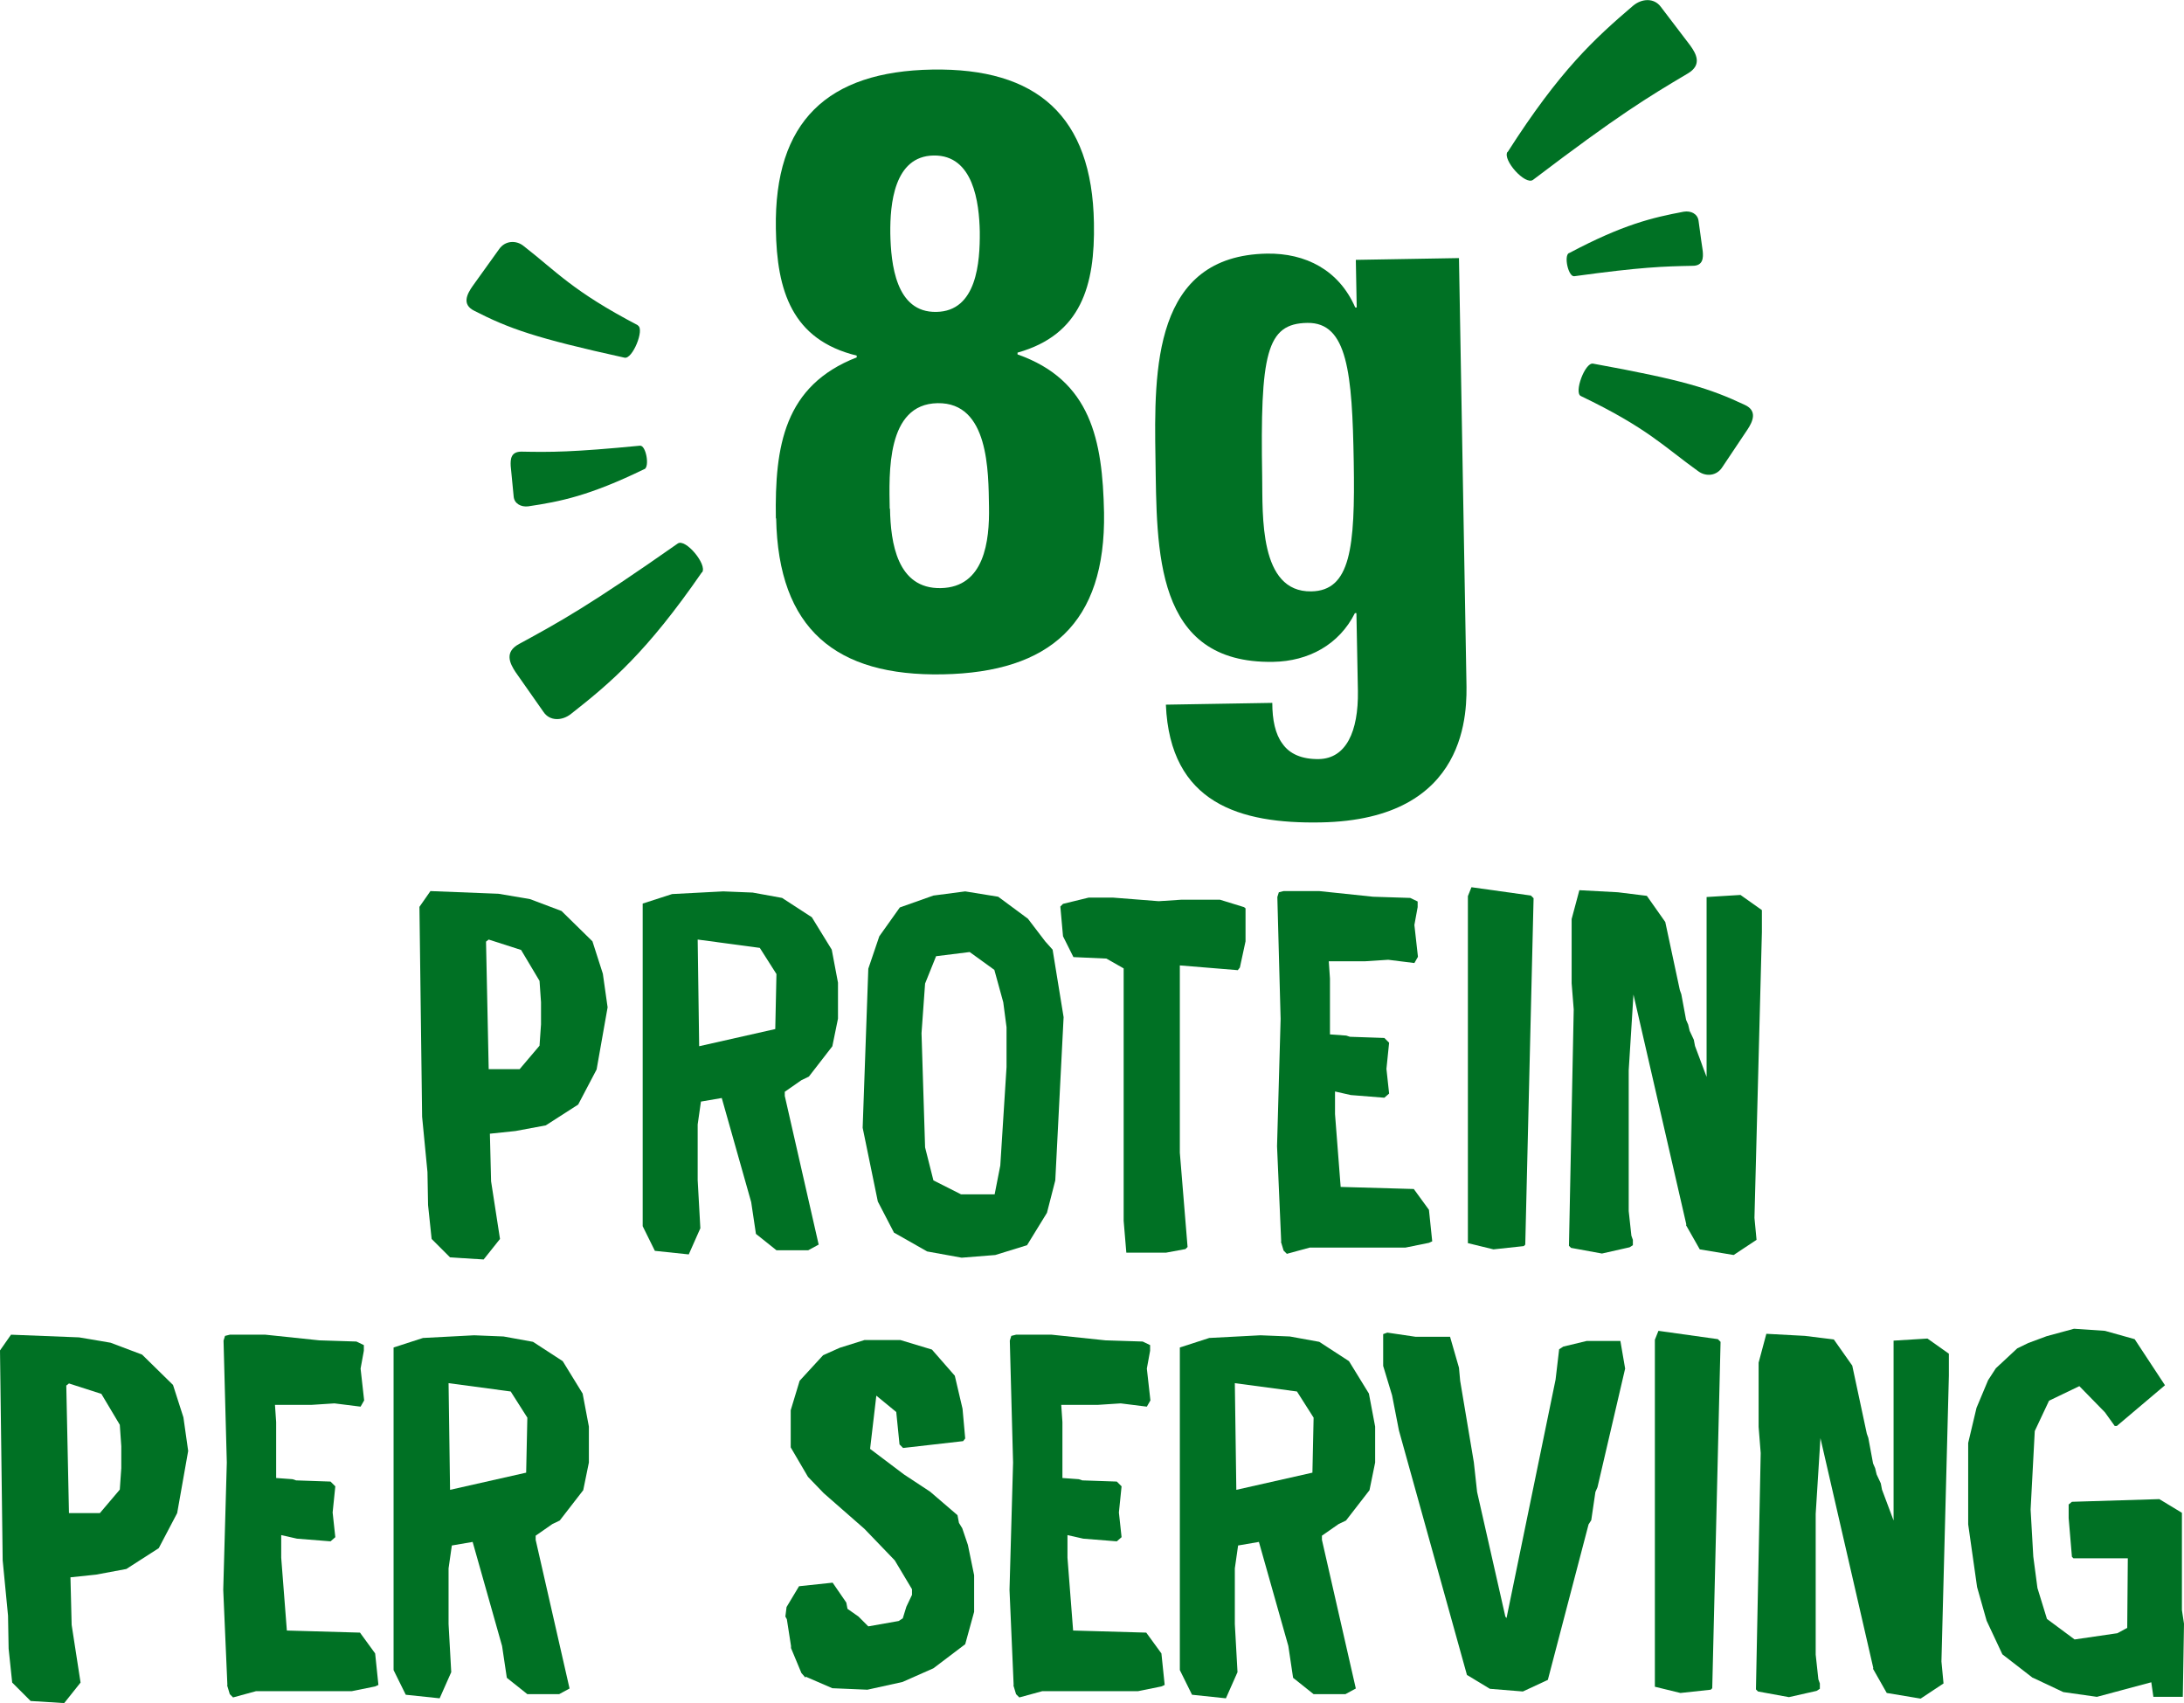 <?xml version="1.0" encoding="UTF-8"?>
<svg id="Layer_2" data-name="Layer 2" xmlns="http://www.w3.org/2000/svg" viewBox="0 0 73.47 57.28">
  <defs>
    <style>
      .cls-1 {
        fill: #007124;
      }
    </style>
  </defs>
  <g id="Layer_2-2" data-name="Layer 2">
    <g id="SPOT_Roasted_XL" data-name="SPOT Roasted XL">
      <g id="Heart_Icon" data-name="Heart Icon">
        <g>
          <path class="cls-1" d="M14.52,41.67l-.12-1.14-.02-1.11-.18-1.86-.09-7.06.37-.53,2.29.09,1.06.18,1.06.4,1.04,1.02.35,1.09.16,1.13-.37,2.09-.62,1.18-1.09.7-1.02.19-.86.09.04,1.6.3,1.94-.55.69-1.13-.07s-.62-.62-.62-.62ZM16.44,35.96h1.04l.67-.79.05-.72v-.74l-.05-.72-.62-1.04-1.09-.35-.09.07s.09,4.29.09,4.29Z"/>
          <path class="cls-1" d="M21.62,41.24v-10.85l.99-.32,1.72-.09.99.04.99.18,1,.65.67,1.09.21,1.11v1.21l-.19.93-.79,1.02-.25.12-.56.39v.14l1.14,5-.35.19h-1.07l-.69-.55-.16-1.07-.99-3.5-.7.12-.11.77v1.87l.09,1.62-.39.88-1.14-.12s-.41-.83-.41-.83ZM23.51,35.19l2.57-.58.04-1.85-.56-.88-2.09-.28.05,3.59h-.01Z"/>
          <path class="cls-1" d="M30.07,41.45l-.54-1.04-.51-2.48.19-5.35.37-1.09.69-.97,1.13-.4,1.07-.14,1.11.18,1,.74.58.76.25.28.37,2.27-.28,5.49-.28,1.09-.67,1.09-1.07.33-1.13.09-1.16-.21-1.11-.63h-.01ZM32.35,40.17h1.11l.19-.97.21-3.31v-1.34l-.11-.84-.3-1.09-.83-.6-1.13.14-.37.92-.12,1.67.12,3.84.28,1.11.93.47h.02Z"/>
          <path class="cls-1" d="M37.8,41.03v-8.46l-.58-.33-1.11-.05-.35-.7-.09-1,.09-.09.86-.21h.83l1.53.12.76-.05h1.3l.81.25.05.04v1.11l-.19.88-.07.09-1.95-.16v6.3l.26,3.17-.07.07-.65.12h-1.34l-.09-1.07v-.03Z"/>
          <path class="cls-1" d="M43.1,41.77l-.14-3.22.12-4.28-.11-4.1.05-.16.16-.04h1.2l1.81.19,1.25.04.25.12v.19l-.11.6.12,1.07-.12.21-.88-.11-.77.05h-1.23l.04.58v1.88l.55.04.12.04,1.16.04.16.16-.09.88.09.83-.16.14-1.13-.09-.53-.12v.76l.19,2.45,2.46.07.51.7.11,1.06-.11.05-.79.16h-3.22l-.77.21-.11-.11-.09-.3h.01Z"/>
          <path class="cls-1" d="M49.38,30.14l.12-.3,2,.28.09.09-.28,11.65-.05.05-1.02.11-.86-.21v-11.66h0Z"/>
          <path class="cls-1" d="M56.73,41.19l-1.78-7.74-.16,2.55v4.73l.09.83.05.14v.18l-.11.07-.93.21-1.04-.19-.07-.07.16-7.95-.07-.88v-2.16l.26-.97,1.3.07.97.12.62.88.49,2.29.05.14.16.86.07.16.05.21.14.3.04.21.39,1.04v-6.05l1.14-.07.72.51v.74l-.25,9.61.07.74-.77.51-1.14-.19-.46-.81v-.02Z"/>
          <path class="cls-1" d="M.41,56.59l-.12-1.14-.02-1.11-.18-1.86-.09-7.06.37-.53,2.29.09,1.06.18,1.06.4,1.04,1.02.35,1.09.16,1.13-.37,2.09-.62,1.18-1.09.7-1.02.19-.86.09.04,1.6.3,1.94-.55.69-1.13-.07s-.62-.62-.62-.62ZM2.32,50.89h1.04l.67-.79.05-.72v-.74l-.05-.72-.62-1.04-1.09-.35-.09.07s.09,4.29.09,4.29Z"/>
          <path class="cls-1" d="M7.65,56.69l-.14-3.22.12-4.28-.11-4.1.05-.16.16-.04h1.2l1.81.19,1.25.04.25.12v.19l-.11.6.12,1.07-.12.21-.88-.11-.77.05h-1.23l.04.58v1.88l.55.04.12.04,1.16.04.16.16-.09.88.09.83-.16.14-1.13-.09-.53-.12v.76l.19,2.45,2.46.07.51.7.11,1.06-.11.05-.79.16h-3.22l-.77.21-.11-.11-.09-.3h.01Z"/>
          <path class="cls-1" d="M13.24,56.17v-10.85l.99-.32,1.72-.09.99.04.99.18,1,.65.67,1.09.21,1.11v1.21l-.19.93-.79,1.02-.25.12-.56.39v.14l1.14,5-.35.19h-1.07l-.69-.55-.16-1.07-.99-3.5-.7.12-.11.77v1.87l.09,1.62-.39.88-1.14-.12s-.41-.83-.41-.83ZM15.13,50.11l2.57-.58.04-1.85-.56-.88-2.09-.28.05,3.59h-.01Z"/>
          <path class="cls-1" d="M27.1,56.43l-.14-.16-.35-.84v-.07l-.14-.9-.05-.09.04-.32.42-.7,1.13-.12.46.67.04.21.37.26.33.33,1.02-.18.14-.09.12-.39.19-.4v-.19l-.58-.97-1.02-1.06-1.37-1.2-.53-.55-.58-.99v-1.25l.3-.99.79-.86.56-.25.83-.26h1.21l1.06.32.77.88.26,1.11.09,1-.07.09-2.02.23-.12-.12-.11-1.09-.67-.55-.21,1.79,1.14.86.88.58.92.79.05.26.11.18.19.56.21,1.02v1.23l-.3,1.09-1.07.81-1.04.46-1.18.26-1.18-.05-.9-.39v.04Z"/>
          <path class="cls-1" d="M34.1,56.69l-.14-3.22.12-4.28-.11-4.1.05-.16.16-.04h1.2l1.81.19,1.25.04.25.12v.19l-.11.6.12,1.07-.12.21-.88-.11-.77.05h-1.23l.04.58v1.88l.55.04.12.04,1.16.04.16.16-.09.88.09.83-.16.14-1.13-.09-.53-.12v.76l.19,2.45,2.46.07.51.7.11,1.06-.11.05-.79.16h-3.22l-.77.21-.11-.11-.09-.3h.01Z"/>
          <path class="cls-1" d="M39.69,56.17v-10.85l.99-.32,1.72-.09.99.04.99.18,1,.65.67,1.09.21,1.11v1.21l-.19.93-.79,1.02-.25.12-.56.39v.14l1.14,5-.35.19h-1.07l-.69-.55-.16-1.07-.99-3.5-.7.12-.11.77v1.87l.09,1.62-.39.88-1.14-.12s-.41-.83-.41-.83ZM41.58,50.11l2.57-.58.04-1.85-.56-.88-2.09-.28.05,3.59h0Z"/>
          <path class="cls-1" d="M49.35,56.34l-2.29-8.23-.23-1.18-.3-.99v-1.07l.14-.05.95.14h1.16l.3,1.04.04.44.46,2.74.11,1,.95,4.19.04.05,1.65-8.02.12-1.02.14-.09.79-.19h1.13l.16.93-.93,3.99-.07.16-.14.95-.09.14-1.37,5.23-.84.39-1.11-.09-.76-.46h-.01Z"/>
          <path class="cls-1" d="M55.67,45.06l.12-.3,2,.28.09.09-.28,11.65-.05.05-1.02.11-.86-.21v-11.66h0Z"/>
          <path class="cls-1" d="M63.02,56.11l-1.78-7.74-.16,2.55v4.73l.09.83.05.14v.18l-.11.07-.93.21-1.04-.19-.07-.07.16-7.95-.07-.88v-2.16l.26-.97,1.3.07.97.12.62.88.49,2.29.05.14.16.86.07.16.05.21.14.3.04.21.39,1.04v-6.05l1.14-.07.72.51v.74l-.25,9.61.07.74-.77.51-1.14-.19-.46-.81v-.02Z"/>
          <path class="cls-1" d="M68.38,56.43l-1.02-.79-.53-1.13-.32-1.13-.3-2.11v-2.74l.28-1.18.39-.93.26-.4.72-.67.37-.18.62-.23.92-.25,1.04.07,1,.28,1.02,1.55-1.62,1.37h-.07l-.33-.46-.86-.88-1.02.49-.48,1.02-.14,2.64.09,1.58.14,1.06.32,1.04.93.69,1.44-.21.33-.18.02-2.34h-1.83l-.05-.05-.11-1.3v-.46l.11-.09,2.94-.09.76.46v3.27l.07.46-.04,2.46h-.99l-.07-.49-1.83.49-1.13-.16-1.04-.49h.01Z"/>
        </g>
        <g>
          <path class="cls-1" d="M50.71,5.11c-.17.27.6,1.13.86.94,2.87-2.18,3.86-2.78,5.21-3.58.49-.29.28-.66.08-.94l-.99-1.3c-.23-.31-.64-.28-.93-.04-1.3,1.11-2.47,2.18-4.22,4.92h0Z"/>
          <path class="cls-1" d="M53.18,13.32c-.24-.11.14-1.14.41-1.09,3.02.55,3.92.83,5.11,1.39.43.2.26.56.09.82l-.85,1.27c-.19.3-.55.33-.81.14-1.16-.83-1.7-1.45-3.95-2.53Z"/>
          <path class="cls-1" d="M52.78,8.51c-.18.09-.02.81.18.78,2.26-.31,2.99-.33,3.98-.35.36,0,.36-.28.34-.49l-.14-1.02c-.03-.24-.26-.35-.5-.31-1.06.2-2.04.43-3.85,1.39h-.01Z"/>
          <path class="cls-1" d="M23.62,19.25c.18-.26-.56-1.15-.82-.97-2.95,2.07-3.96,2.63-5.34,3.38-.5.27-.31.65-.12.94l.94,1.34c.21.32.63.31.93.07,1.35-1.06,2.55-2.08,4.4-4.76h.01Z"/>
          <path class="cls-1" d="M21.46,10.95c.23.12-.18,1.14-.45,1.08-3-.66-3.89-.98-5.06-1.58-.42-.21-.24-.56-.05-.83l.89-1.24c.2-.29.57-.31.82-.11,1.12.87,1.65,1.52,3.85,2.67h0Z"/>
          <path class="cls-1" d="M21.68,15.78c.18-.09.05-.81-.15-.79-2.27.22-3,.22-3.99.2-.36,0-.37.26-.36.48l.1,1.03c.02.24.25.36.49.33,1.07-.16,2.05-.35,3.9-1.25h.01Z"/>
          <g>
            <path class="cls-1" d="M26.1,17.44c-.04-2.44.28-4.47,2.72-5.42v-.06c-2.17-.53-2.69-2.17-2.72-4.27-.06-3.61,1.74-5.29,5.26-5.35s5.38,1.56,5.44,5.16c.04,2.1-.43,3.76-2.57,4.36v.06c2.47.87,2.86,2.88,2.91,5.32.06,3.72-1.82,5.37-5.42,5.44s-5.54-1.52-5.61-5.25h0ZM29.94,17.11c.02,1.14.24,2.7,1.71,2.67s1.64-1.59,1.62-2.73c-.02-1.19,0-3.52-1.73-3.49s-1.63,2.36-1.61,3.55h.01ZM29.95,7.85c.02,1.02.18,2.67,1.55,2.64,1.36-.02,1.47-1.67,1.46-2.7-.02-.97-.21-2.58-1.55-2.56s-1.47,1.65-1.46,2.61h0Z"/>
            <path class="cls-1" d="M49.08,8.69l.25,14.21c.02.95.13,4.67-4.9,4.76-2.72.05-5.07-.64-5.21-3.96l3.58-.06c0,.57.1,1.05.34,1.37.24.35.66.53,1.23.52.91-.02,1.33-.92,1.31-2.29l-.05-2.62h-.05c-.53,1.06-1.56,1.62-2.75,1.64-4.02.07-3.91-3.77-3.96-6.85-.05-3-.07-6.81,3.75-6.88,1.3-.02,2.42.55,2.97,1.81h.05l-.03-1.6,3.48-.06h-.01ZM44.11,19.89c1.32-.02,1.48-1.46,1.43-4.35-.05-3-.21-4.7-1.56-4.68-1.38.02-1.59,1.03-1.52,5.19.02,1.27-.11,3.87,1.65,3.84Z"/>
          </g>
        </g>
      </g>
    </g>
  </g>
</svg>
